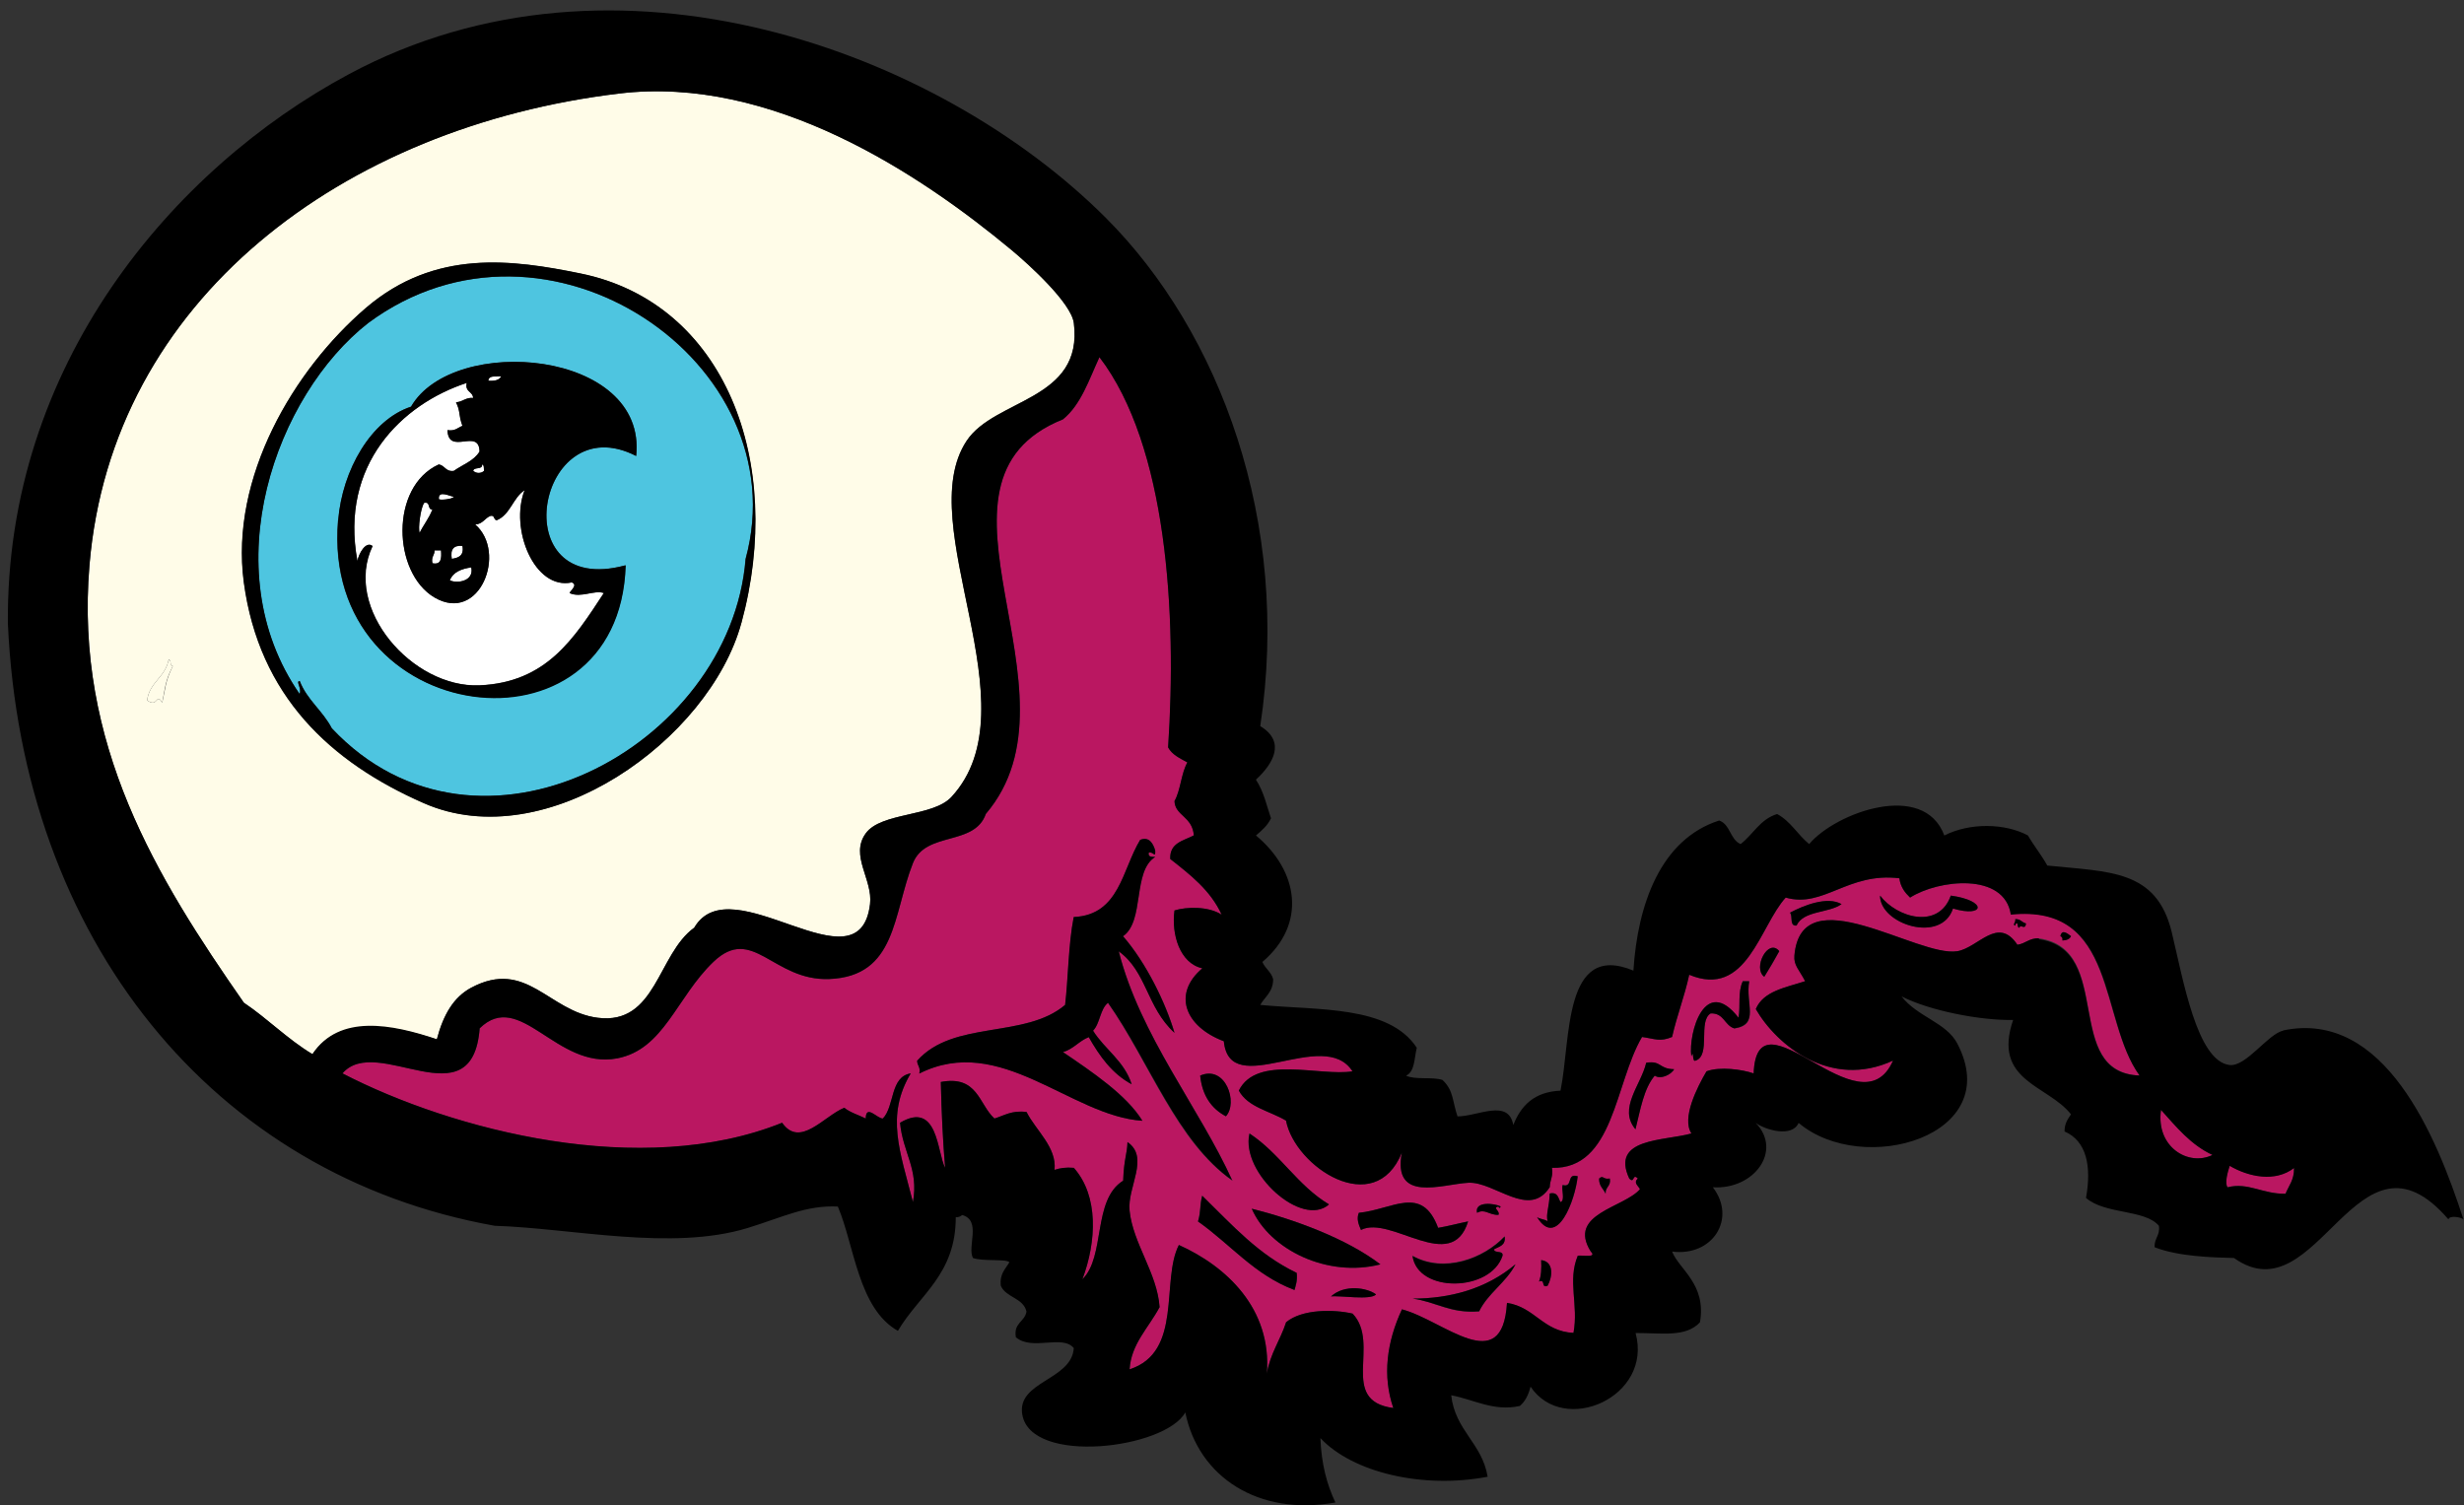<?xml version="1.0" encoding="UTF-8" standalone="no"?>
<svg
   xmlns:dc="http://purl.org/dc/elements/1.1/"
   xmlns:cc="http://creativecommons.org/ns#"
   xmlns:rdf="http://www.w3.org/1999/02/22-rdf-syntax-ns#"
   xmlns:svg="http://www.w3.org/2000/svg"
   xmlns="http://www.w3.org/2000/svg"
   xmlns:xlink="http://www.w3.org/1999/xlink"
   xmlns:sodipodi="http://sodipodi.sourceforge.net/DTD/sodipodi-0.dtd"
   xmlns:inkscape="http://www.inkscape.org/namespaces/inkscape"
   id="Layer_1"
   xml:space="preserve"
   viewBox="0 0 622 380"
   y="0px"
   version="1.1"
   enable-background="new 0 0 960 1186"
   x="0px"
   inkscape:version="0.91 r13725"
   sodipodi:docname="eyeball-isolated.svg"
   width="622"
   height="380"><rect x="0" y="0" width="622" height="380" fill="#333333" stroke="none"/><sodipodi:namedview
     pagecolor="#ffffff"
     bordercolor="#666666"
     borderopacity="1"
     objecttolerance="10"
     gridtolerance="10"
     guidetolerance="10"
     inkscape:pageopacity="0"
     inkscape:pageshadow="2"
     inkscape:window-width="1916"
     inkscape:window-height="1035"
     id="namedview17975"
     showgrid="false"
     fit-margin-top="0"
     fit-margin-left="0"
     fit-margin-right="0"
     fit-margin-bottom="0"
     inkscape:zoom="1"
     inkscape:cx="473.13806"
     inkscape:cy="180.50756"
     inkscape:window-x="4"
     inkscape:window-y="1"
     inkscape:window-maximized="1"
     inkscape:current-layer="Layer_1" /><g
     id="g18517"
     transform="matrix(7.43,0,0,7.43,-1831.628,-913.452)"><path
       style="fill:#ffffff"
       inkscape:connector-curvature="0"
       id="path16031"
       d="m 261.428,139.889 c -0.029,0.057 0.457,0.026 0.51,-0.071 -0.12,-0.01 -0.53,-0.24 -0.51,0.07 z" /><path
       style="fill:#ffffff"
       inkscape:connector-curvature="0"
       id="path16033"
       d="m 262.528,142.219 c -0.339,0.05 -0.616,0.161 -0.728,0.438 0.25,0.12 0.83,0.03 0.73,-0.44 z" /><path
       style="fill:#ba1761"
       inkscape:connector-curvature="0"
       id="path16035"
       d="m 322.268,162.549 c -0.063,0.197 -0.177,0.583 -0.072,0.729 0.703,-0.18 1.205,0.238 1.968,0.218 0.114,-0.274 0.304,-0.475 0.291,-0.874 -0.64,0.48 -1.54,0.3 -2.19,-0.08 z" /><path
       style="fill:#ffffff"
       inkscape:connector-curvature="0"
       id="path16037"
       d="m 260.918,140.029 c -0.122,0.219 -0.203,0.865 -0.146,1.019 0.136,-0.276 0.324,-0.499 0.435,-0.8 -0.18,0.02 -0.04,-0.28 -0.28,-0.22 z" /><path
       style="fill:#ffffff"
       inkscape:connector-curvature="0"
       id="path16039"
       d="m 261.508,141.639 -0.222,0 c 0.004,0.173 -0.124,0.213 -0.072,0.438 0.3,0.06 0.31,-0.18 0.29,-0.44 z" /><path
       style="fill:#ba1761"
       inkscape:connector-curvature="0"
       id="path16041"
       d="m 319.938,160.649 c -0.181,1.262 0.931,1.932 1.75,1.532 -0.75,-0.35 -1.23,-0.95 -1.75,-1.53 z" /><path
       style="fill:#4ec5e0"
       inkscape:connector-curvature="0"
       id="path16043"
       d="m 271.848,141.929 c 1.813,-6.658 -6.754,-12.508 -12.824,-8.012 -3.122,2.438 -5.278,8.352 -2.331,12.603 0.085,-0.193 -0.14,-0.429 0,-0.438 0.252,0.646 0.782,1.015 1.093,1.604 4.97,5.29 13.55,0.64 14.06,-5.75 z m -13.84,-1.31 c 0.142,-1.719 1.122,-3.418 2.476,-3.863 1.436,-2.487 8.03,-1.928 7.649,1.675 -3.372,-1.731 -4.559,4.854 -0.363,3.715 -0.22,6.81 -10.37,5.56 -9.77,-1.53 z" /><path
       style="fill:#ba1761"
       inkscape:connector-curvature="0"
       id="path16045"
       d="m 314.838,154.019 c -0.217,-1.451 -2.466,-1.193 -3.424,-0.581 -0.174,-0.167 -0.324,-0.355 -0.364,-0.656 -1.752,-0.214 -2.576,1.024 -3.862,0.656 -0.884,0.968 -1.321,3.439 -3.278,2.622 -0.159,0.739 -0.416,1.381 -0.582,2.114 -0.422,0.171 -0.547,0.068 -1.021,0 -0.928,1.569 -0.951,4.503 -3.061,4.446 0.052,0.29 -0.07,0.412 -0.074,0.655 -0.696,1.097 -1.875,-0.197 -2.769,-0.148 -0.889,0.05 -2.579,0.699 -2.257,-1.021 -0.924,2.271 -3.631,0.483 -3.935,-1.09 -0.547,-0.329 -1.297,-0.452 -1.603,-1.021 0.606,-1.226 2.756,-0.474 3.862,-0.654 -0.98,-1.532 -4.17,1.025 -4.372,-1.022 -1.337,-0.505 -1.745,-1.622 -0.73,-2.478 -0.763,-0.167 -1.058,-1.153 -0.946,-1.966 0.402,-0.126 1.151,-0.149 1.603,0.144 -0.381,-0.831 -1.069,-1.358 -1.748,-1.893 -0.022,-0.556 0.452,-0.616 0.802,-0.802 -0.048,-0.647 -0.639,-0.661 -0.657,-1.165 0.211,-0.372 0.225,-0.941 0.438,-1.313 -0.249,-0.139 -0.518,-0.257 -0.655,-0.51 0.303,-4.552 -0.037,-10.256 -2.333,-13.259 -0.354,0.762 -0.623,1.611 -1.239,2.112 -5.301,2.123 0.917,9.256 -2.621,13.406 -0.385,1.108 -2.044,0.575 -2.478,1.676 -0.684,1.732 -0.548,3.843 -2.842,3.934 -1.906,0.073 -2.599,-1.86 -3.934,-0.584 -1.259,1.205 -1.679,2.979 -3.277,3.281 -2.066,0.385 -3.285,-2.369 -4.666,-1.022 -0.247,3.201 -3.486,0.162 -4.661,1.531 3.764,1.946 10.168,3.595 14.937,1.677 0.606,0.87 1.416,-0.224 2.112,-0.51 0.199,0.164 0.482,0.243 0.729,0.366 0.005,-0.501 0.393,0.01 0.582,0 0.405,-0.423 0.238,-1.417 0.947,-1.533 -0.859,1.439 -0.363,2.65 0.075,4.374 0.204,-1.127 -0.346,-1.68 -0.438,-2.697 1.295,-0.766 1.256,1.021 1.532,1.532 -0.077,-0.897 -0.122,-1.84 -0.147,-2.917 1.257,-0.237 1.287,0.755 1.822,1.242 0.335,-0.103 0.592,-0.287 1.091,-0.222 0.312,0.621 1.033,1.198 0.95,1.967 0.181,-0.061 0.39,-0.094 0.656,-0.07 0.846,0.954 0.773,2.503 0.291,3.787 0.792,-0.779 0.334,-2.698 1.385,-3.351 0.028,-0.76 0.135,-0.889 0.147,-1.311 0.761,0.521 -0.012,1.532 0.071,2.33 0.114,1.114 0.94,2.121 1.02,3.278 -0.388,0.723 -0.964,1.247 -1.02,2.113 1.822,-0.587 1.056,-3.02 1.675,-4.225 1.612,0.722 3.164,2.163 2.988,4.371 0.116,-0.685 0.46,-1.143 0.656,-1.747 0.548,-0.454 1.629,-0.44 2.259,-0.292 0.97,1.024 -0.496,2.962 1.383,3.207 -0.376,-1.092 -0.223,-2.244 0.293,-3.352 1.405,0.365 3.414,2.356 3.569,-0.22 0.951,0.145 1.219,0.97 2.259,1.02 0.179,-0.952 -0.212,-1.765 0.147,-2.624 0.19,-0.02 0.664,0.083 0.438,-0.144 -0.801,-1.281 1.124,-1.479 1.674,-2.114 -0.064,-0.128 -0.231,-0.211 -0.074,-0.364 -0.187,-0.193 -0.104,0.195 -0.291,0 -0.644,-1.386 1.183,-1.268 2.114,-1.53 -0.343,-0.518 0.196,-1.574 0.511,-2.111 0.453,-0.17 1.213,-0.064 1.602,0.071 0.119,-3.002 3.627,2.09 4.736,-0.436 -2.116,0.983 -3.953,-0.518 -4.663,-1.75 0.258,-0.615 1.017,-0.731 1.676,-0.947 -0.203,-0.394 -0.394,-0.536 -0.364,-0.873 0.235,-2.728 4.187,0.075 5.536,-0.146 0.713,-0.121 1.377,-1.212 2.04,-0.219 0.277,-0.039 0.405,-0.229 0.729,-0.22 2.574,0.355 0.783,4.546 3.425,4.663 -1.4,-1.91 -0.76,-5.85 -4.4,-5.48 z m -17.34,9.91 c -0.013,0.081 -0.072,0.039 -0.072,0 -0.218,0.046 0.069,0.153 0,0.288 -0.326,0.009 -0.452,-0.225 -0.728,-0.071 -0.09,-0.41 0.6,-0.32 0.8,-0.22 z m 0.14,1.02 c 0.043,0.31 -0.195,0.338 -0.363,0.435 0.019,0.151 0.324,0.019 0.29,0.219 -0.406,1.233 -2.885,1.275 -3.058,0 1.08,0.6 2.42,0.09 3.13,-0.66 z m -8.67,-3.5 c 1.029,0.674 1.629,1.769 2.697,2.405 -0.92,0.82 -3.01,-1.07 -2.7,-2.4 z m -0.8,-0.58 c -0.488,-0.265 -0.804,-0.702 -0.874,-1.384 0.86,-0.38 1.3,0.92 0.87,1.38 z m -4,-3.86 c -0.275,0.211 -0.269,0.702 -0.511,0.949 0.404,0.642 1.061,1.027 1.312,1.82 -0.664,-0.358 -1.088,-0.952 -1.457,-1.602 -0.333,0.131 -0.517,0.404 -0.876,0.509 0.979,0.666 2.164,1.458 2.697,2.333 -2.44,-0.159 -4.823,-2.992 -7.579,-1.604 0.052,-0.222 -0.073,-0.263 -0.073,-0.436 1.241,-1.391 3.66,-0.736 5.027,-1.896 0.104,-0.854 0.11,-2.07 0.293,-2.986 1.559,-0.069 1.642,-1.613 2.257,-2.622 0.307,-0.123 0.44,0.125 0.511,0.361 0.013,0.278 -0.062,0.028 -0.219,0.072 -0.034,0.157 0.104,0.14 0.219,0.148 -0.779,0.483 -0.35,2.178 -1.093,2.693 0.794,0.913 1.457,2.289 1.748,3.282 -0.95,-0.87 -0.938,-2.078 -1.894,-2.769 0.726,2.864 2.746,5.329 3.862,7.796 -1.9,-1.32 -2.82,-4.02 -4.23,-6.04 z m 6.33,9.76 c -1.359,-0.509 -2.181,-1.559 -3.28,-2.33 0.107,-0.389 0.041,-0.5 0.145,-0.873 1.046,1.022 1.906,1.996 3.209,2.621 0.04,0.25 -0.02,0.41 -0.07,0.58 z m 1.24,0.22 c 0.463,-0.426 1.24,-0.29 1.53,-0.071 -0.16,0.21 -1.25,0.03 -1.53,0.07 z m -2.69,-2.98 c 1.436,0.36 3.212,1.007 4.372,1.892 -1.79,0.46 -3.76,-0.49 -4.37,-1.89 z m 3.71,0.72 c -0.088,-0.209 -0.153,-0.384 -0.072,-0.583 1.149,-0.11 2.14,-0.971 2.694,0.511 0.354,-0.061 0.676,-0.15 1.02,-0.219 -0.56,1.82 -2.63,-0.23 -3.64,0.29 z m 4.01,2.77 c -0.98,0.081 -1.469,-0.332 -2.259,-0.437 1.259,0 2.497,-0.322 3.499,-1.167 -0.32,0.63 -0.93,0.98 -1.24,1.61 z m 2.33,-0.87 c -0.236,0.091 -0.055,-0.236 -0.291,-0.144 0.076,-0.192 0.086,-0.448 0.072,-0.731 0.44,0.04 0.39,0.56 0.22,0.87 z m -0.36,-2.34 c 0.096,0.076 0.266,0.072 0.362,0.146 -0.064,-0.254 0.052,-0.449 0.072,-0.945 0.279,-0.06 0.284,0.152 0.366,0.292 0.164,-0.057 0.026,-0.409 0.072,-0.584 0.364,0.097 0.113,-0.421 0.511,-0.293 -0.08,0.81 -0.7,2.49 -1.38,1.38 z m 2.33,-0.79 c -0.078,-0.168 -0.229,-0.259 -0.219,-0.512 0.137,-0.135 0.131,0.044 0.363,0 0.05,0.26 -0.15,0.27 -0.14,0.51 z m 1.67,-4.01 c -0.378,0.445 -0.488,1.165 -0.655,1.822 -0.597,-0.707 0.189,-1.505 0.365,-2.259 0.525,-0.08 0.417,0.209 0.948,0.218 -0.09,0.18 -0.45,0.36 -0.65,0.22 z m 2.7,-1.61 c -0.335,-0.104 -0.347,-0.528 -0.802,-0.508 -0.438,0.266 0.018,1.427 -0.511,1.603 -0.134,0.066 -0.045,-0.418 -0.146,-0.147 -0.103,-0.799 0.462,-2.778 1.604,-1.311 0.076,-0.417 -0.035,-0.842 0.145,-1.239 l 0.219,0 c -0.13,0.79 0.37,1.48 -0.5,1.61 z m 1.02,-1.75 c -0.404,-0.293 0.127,-1.331 0.511,-0.873 -0.16,0.3 -0.33,0.59 -0.51,0.87 z m 1.09,-1.74 c -0.245,0.026 -0.121,-0.315 -0.219,-0.438 0.45,-0.238 1.265,-0.568 1.749,-0.292 -0.43,0.31 -1.29,0.21 -1.53,0.73 z m 5.32,-0.58 c -0.396,1.207 -2.485,0.531 -2.478,-0.44 0.568,0.751 1.991,1.165 2.404,0 1.26,0.17 1.17,0.76 0.08,0.44 z m 2.26,0.65 c -0.071,-0.001 -0.055,-0.088 -0.073,-0.146 -0.06,-0.012 -0.068,0.03 -0.071,0.074 -0.11,-0.032 0.027,-0.095 0,-0.219 0.18,-0.012 0.226,0.115 0.363,0.145 -0.02,0.26 -0.2,0 -0.22,0.15 z m 1.46,0.43 c 0.012,-0.082 -0.016,-0.127 -0.072,-0.146 0.058,-0.254 0.252,-0.081 0.363,0 -0.05,0.11 -0.16,0.15 -0.29,0.15 z" /><path
       style="fill:#fffce8"
       inkscape:connector-curvature="0"
       id="path16047"
       d="m 261.358,158.249 c 0.221,-0.835 0.566,-1.428 1.167,-1.751 1.883,-1.002 2.628,0.811 4.299,1.022 1.99,0.253 2.029,-2.161 3.278,-3.061 1.263,-2.157 5.61,2.218 5.973,-0.801 0.102,-0.836 -0.696,-1.649 -0.144,-2.406 0.53,-0.723 2.281,-0.551 2.912,-1.237 2.83,-3.066 -1.376,-9.242 0.513,-12.095 0.955,-1.446 3.974,-1.364 3.643,-4.005 -0.088,-0.683 -1.524,-1.988 -2.115,-2.479 -3.119,-2.594 -8.16,-5.941 -13.332,-5.318 -9.383,1.125 -17.246,7.005 -17.998,16.027 -0.507,6.089 2.288,10.619 5.246,14.863 0.814,0.546 1.481,1.24 2.333,1.75 0.92,-1.34 2.69,-1 4.23,-0.5 z m -9.33,-11.44 c -0.218,-0.351 -0.138,0.203 -0.511,-0.074 0.081,-0.624 0.624,-0.783 0.731,-1.385 0.105,0.016 0.025,0.219 0.143,0.22 -0.26,0.52 -0.25,0.76 -0.36,1.24 z m 2.77,-4.08 c -0.475,-3.564 1.695,-7.221 4.152,-9.327 2.353,-2.011 4.984,-1.636 7.287,-1.166 4.919,1.002 6.953,6.419 5.464,11.878 -1.074,3.944 -6.604,7.948 -10.782,6.119 -3.18,-1.39 -5.6,-3.65 -6.12,-7.5 z" /><path
       style="fill:#ffffff"
       inkscape:connector-curvature="0"
       id="path16049"
       d="m 261.868,141.929 c 0.234,-0.033 0.424,-0.11 0.364,-0.438 -0.29,-0.03 -0.42,0.11 -0.36,0.44 z" /><path
       style="fill:#ffffff"
       inkscape:connector-curvature="0"
       id="path16051"
       d="m 263.108,135.879 c 0.208,0.015 0.369,-0.019 0.436,-0.146 -0.2,0.01 -0.43,-0.04 -0.44,0.15 z" /><path
       style="fill:#ffffff"
       inkscape:connector-curvature="0"
       id="path16053"
       d="m 262.598,138.939 c 0.096,0.094 0.27,0.094 0.366,0 -0.013,-0.086 0.013,-0.207 -0.075,-0.219 0.02,0.2 -0.28,0.07 -0.3,0.22 z" /><path
       style="fill:#ffffff"
       inkscape:connector-curvature="0"
       id="path16055"
       d="m 267.038,143.089 c -0.327,-0.118 -0.769,0.176 -1.168,0 0.023,-0.085 0.296,-0.275 0.075,-0.363 -1.266,0.273 -2.118,-1.82 -1.603,-3.133 -0.398,0.257 -0.483,0.829 -0.947,1.021 -0.115,-0.009 -0.058,-0.188 -0.219,-0.146 -0.189,0.077 -0.257,0.277 -0.513,0.29 1.092,0.941 0.158,3.381 -1.384,2.479 -1.42,-0.837 -1.522,-3.76 0.147,-4.519 0.21,0.032 0.229,0.256 0.51,0.219 0.299,-0.212 0.683,-0.336 0.875,-0.657 -0.016,-0.821 -1.058,0.154 -1.09,-0.728 0.259,0.042 0.352,-0.084 0.508,-0.145 -0.145,-0.407 -0.057,-0.474 -0.218,-0.801 0.231,-0.013 0.323,-0.167 0.582,-0.148 -0.013,-0.227 -0.287,-0.197 -0.217,-0.51 -2.204,0.72 -4.322,2.776 -3.714,6.05 0.043,-0.249 0.284,-0.683 0.507,-0.513 -1.014,2.125 1.354,4.834 3.643,4.738 2.27,-0.1 3.2,-1.58 4.22,-3.14 z" /><path
       inkscape:connector-curvature="0"
       id="path16057"
       d="m 307.338,153.949 c 0.098,0.123 -0.026,0.464 0.219,0.438 0.235,-0.518 1.095,-0.413 1.53,-0.729 -0.49,-0.28 -1.3,0.05 -1.75,0.29 z" /><path
       inkscape:connector-curvature="0"
       id="path16059"
       d="m 316.518,154.749 c 0.056,0.019 0.084,0.064 0.072,0.146 0.135,-0.008 0.245,-0.044 0.292,-0.146 -0.11,-0.08 -0.31,-0.26 -0.36,0 z" /><path
       inkscape:connector-curvature="0"
       id="path16061"
       d="m 306.458,156.129 c 0.177,-0.286 0.347,-0.577 0.511,-0.873 -0.38,-0.46 -0.91,0.58 -0.51,0.87 z" /><path
       inkscape:connector-curvature="0"
       id="path16063"
       d="m 305.948,156.279 -0.219,0 c -0.18,0.397 -0.068,0.822 -0.145,1.239 -1.141,-1.468 -1.706,0.511 -1.604,1.311 0.101,-0.271 0.011,0.214 0.146,0.147 0.529,-0.176 0.073,-1.337 0.511,-1.603 0.455,-0.02 0.467,0.404 0.802,0.508 0.87,-0.14 0.37,-0.83 0.51,-1.61 z" /><path
       inkscape:connector-curvature="0"
       id="path16065"
       d="m 288.168,160.869 c 0.423,-0.457 -0.007,-1.757 -0.874,-1.384 0.07,0.68 0.38,1.12 0.87,1.38 z" /><path
       inkscape:connector-curvature="0"
       id="path16067"
       d="m 291.668,163.859 c -1.068,-0.636 -1.667,-1.731 -2.697,-2.405 -0.31,1.33 1.78,3.22 2.7,2.41 z" /><path
       inkscape:connector-curvature="0"
       id="path16069"
       d="m 300.848,162.979 c -0.01,0.252 0.141,0.344 0.219,0.512 -0.013,-0.234 0.193,-0.244 0.144,-0.512 -0.23,0.05 -0.22,-0.13 -0.36,0 z" /><path
       inkscape:connector-curvature="0"
       id="path16071"
       d="m 287.218,164.439 c 1.099,0.771 1.921,1.821 3.28,2.33 0.044,-0.174 0.103,-0.33 0.074,-0.582 -1.303,-0.625 -2.164,-1.599 -3.209,-2.621 -0.09,0.37 -0.03,0.48 -0.14,0.87 z" /><path
       inkscape:connector-curvature="0"
       id="path16073"
       d="m 296.398,164.439 c -0.343,0.069 -0.666,0.159 -1.02,0.219 -0.554,-1.481 -1.545,-0.621 -2.694,-0.511 -0.081,0.198 -0.017,0.373 0.072,0.583 1.01,-0.52 3.08,1.53 3.64,-0.29 z" /><path
       inkscape:connector-curvature="0"
       id="path16075"
       d="m 293.418,165.899 c -1.16,-0.885 -2.936,-1.531 -4.372,-1.892 0.61,1.4 2.58,2.35 4.37,1.89 z" /><path
       inkscape:connector-curvature="0"
       id="path16077"
       d="m 294.508,165.609 c 0.173,1.275 2.652,1.233 3.058,0 0.035,-0.2 -0.271,-0.068 -0.29,-0.219 0.168,-0.097 0.407,-0.125 0.363,-0.435 -0.71,0.75 -2.05,1.26 -3.13,0.66 z" /><path
       inkscape:connector-curvature="0"
       id="path16079"
       d="m 298.878,165.749 c 0.015,0.283 0.004,0.539 -0.072,0.731 0.236,-0.092 0.054,0.235 0.291,0.144 0.17,-0.3 0.22,-0.82 -0.22,-0.87 z" /><path
       inkscape:connector-curvature="0"
       id="path16081"
       d="m 296.768,167.499 c 0.309,-0.637 0.915,-0.978 1.239,-1.604 -1.002,0.845 -2.239,1.167 -3.499,1.167 0.79,0.1 1.28,0.51 2.26,0.43 z" /><path
       inkscape:connector-curvature="0"
       id="path16083"
       d="m 291.738,166.989 c 0.28,-0.042 1.363,0.139 1.53,-0.071 -0.29,-0.22 -1.06,-0.36 -1.53,0.07 z" /><path
       inkscape:connector-curvature="0"
       id="path16085"
       d="m 271.708,144.109 c 1.489,-5.459 -0.545,-10.876 -5.464,-11.878 -2.303,-0.47 -4.935,-0.845 -7.287,1.166 -2.457,2.106 -4.626,5.763 -4.152,9.327 0.516,3.854 2.938,6.111 6.121,7.505 4.17,1.83 9.7,-2.17 10.78,-6.12 z m -15.01,1.97 c -0.14,0.008 0.085,0.245 0,0.438 -2.948,-4.251 -0.791,-10.165 2.331,-12.603 6.069,-4.496 14.637,1.354 12.824,8.012 -0.51,6.394 -9.096,11.048 -14.061,5.757 -0.31,-0.6 -0.84,-0.96 -1.09,-1.61 z" /><path
       style="fill:#fffce8"
       inkscape:connector-curvature="0"
       id="path16087"
       d="m 252.248,145.349 c -0.107,0.602 -0.65,0.761 -0.731,1.385 0.374,0.276 0.293,-0.277 0.511,0.074 0.104,-0.477 0.091,-0.723 0.363,-1.238 -0.11,0.01 -0.03,-0.19 -0.14,-0.21 z" /><path
       inkscape:connector-curvature="0"
       id="path16089"
       d="m 312.798,153.369 c -0.413,1.165 -1.836,0.751 -2.404,0 -0.007,0.972 2.082,1.647 2.478,0.44 1.08,0.32 1.17,-0.27 -0.08,-0.44 z" /><path
       inkscape:connector-curvature="0"
       id="path16091"
       d="m 314.988,154.389 c 0.003,-0.044 0.012,-0.086 0.071,-0.074 0.018,0.058 0.002,0.144 0.073,0.146 0.022,-0.151 0.199,0.108 0.219,-0.146 -0.138,-0.03 -0.184,-0.157 -0.363,-0.145 0.02,0.12 -0.11,0.19 0,0.22 z" /><path
       inkscape:connector-curvature="0"
       id="path16093"
       d="m 297.428,164.219 c 0.069,-0.135 -0.218,-0.241 0,-0.288 0,0.039 0.059,0.081 0.072,0 -0.193,-0.106 -0.889,-0.191 -0.799,0.216 0.27,-0.15 0.4,0.08 0.73,0.07 z" /><path
       inkscape:connector-curvature="0"
       id="path16095"
       d="m 324.088,157.959 c -0.511,0.104 -1.259,1.234 -1.822,1.166 -1.107,-0.135 -1.574,-2.902 -1.965,-4.519 -0.519,-2.131 -2.125,-2.039 -4.226,-2.258 -0.199,-0.361 -0.454,-0.667 -0.657,-1.021 -0.774,-0.419 -1.976,-0.442 -2.842,0 -0.693,-1.874 -3.696,-0.778 -4.591,0.292 -0.39,-0.315 -0.631,-0.778 -1.09,-1.021 -0.578,0.177 -0.812,0.692 -1.24,1.021 -0.358,-0.151 -0.349,-0.672 -0.729,-0.801 -1.991,0.64 -2.77,2.853 -2.913,5.1 -2.396,-0.999 -2.119,2.348 -2.477,4.079 -0.885,0.037 -1.342,0.502 -1.604,1.167 -0.162,-0.906 -1.206,-0.293 -1.895,-0.293 -0.18,-0.523 -0.127,-0.875 -0.509,-1.237 -0.346,-0.116 -0.928,0.003 -1.24,-0.147 0.302,-0.136 0.277,-0.593 0.365,-0.948 -0.948,-1.448 -3.369,-1.267 -5.318,-1.456 0.158,-0.28 0.438,-0.435 0.438,-0.875 -0.066,-0.251 -0.272,-0.36 -0.366,-0.584 1.517,-1.289 1.228,-3.097 -0.219,-4.298 0.199,-0.166 0.394,-0.336 0.512,-0.583 -0.136,-0.387 -0.236,-0.892 -0.512,-1.313 0.578,-0.531 1.033,-1.283 0.147,-1.819 1.047,-6.92 -1.371,-13.392 -5.246,-17.268 -5.67,-5.669 -16.653,-9.749 -25.72,-4.88 -5.996,3.216 -11.657,9.89 -11.584,18.653 0.481,10.742 6.972,18.764 16.539,20.471 2.631,0.084 6.012,0.868 8.6,0.074 1.172,-0.359 1.979,-0.78 3.06,-0.727 0.562,1.321 0.692,3.465 2.04,4.223 0.72,-1.224 1.97,-1.915 1.966,-3.861 0.101,0.007 0.16,-0.031 0.219,-0.074 0.661,0.184 0.164,1.072 0.364,1.459 0.334,0.124 1.128,0.022 1.239,0.146 -0.134,0.231 -0.34,0.392 -0.291,0.801 0.179,0.405 0.763,0.404 0.872,0.875 -0.059,0.352 -0.446,0.378 -0.361,0.872 0.56,0.474 1.576,-0.104 1.968,0.367 -0.069,1.096 -1.943,1.125 -1.75,2.259 0.297,1.729 4.854,1.165 5.539,-0.073 0.442,2.188 2.479,3.533 5.1,3.061 -0.29,-0.609 -0.479,-1.319 -0.51,-2.188 1.094,1.169 3.473,1.734 5.682,1.313 -0.19,-1.146 -1.104,-1.566 -1.238,-2.768 0.767,0.142 1.441,0.559 2.331,0.363 0.186,-0.154 0.295,-0.385 0.365,-0.655 1.127,1.68 4.16,0.355 3.568,-1.823 0.904,-0.003 1.702,0.153 2.187,-0.363 0.229,-1.3 -0.717,-1.807 -0.946,-2.405 1.373,0.179 2.203,-1.116 1.384,-2.184 1.393,0.089 2.377,-1.232 1.457,-2.187 0.318,0.236 1.235,0.51 1.457,0 2.181,1.84 7.037,0.449 5.391,-2.697 -0.375,-0.718 -1.354,-0.902 -1.895,-1.602 0.946,0.483 2.666,0.824 3.792,0.801 -0.713,2.087 1.18,2.204 1.966,3.207 -0.108,0.161 -0.222,0.314 -0.219,0.582 0.748,0.321 0.923,1.178 0.729,2.258 0.657,0.568 1.997,0.381 2.477,0.947 0.045,0.336 -0.164,0.421 -0.145,0.729 0.81,0.315 1.944,0.346 2.696,0.365 2.864,2.036 4.17,-4.93 7.285,-1.313 0.044,-0.153 0.449,-0.065 0.511,0 -0.92,-2.84 -2.69,-7.13 -6.12,-6.42 z m -66.95,0.8 c -0.851,-0.51 -1.519,-1.204 -2.333,-1.75 -2.958,-4.244 -5.753,-8.774 -5.246,-14.863 0.752,-9.022 8.615,-14.902 17.998,-16.027 5.172,-0.623 10.213,2.725 13.332,5.318 0.59,0.49 2.027,1.795 2.115,2.479 0.331,2.641 -2.688,2.559 -3.643,4.005 -1.889,2.853 2.316,9.028 -0.513,12.095 -0.631,0.687 -2.382,0.515 -2.912,1.237 -0.552,0.757 0.246,1.57 0.144,2.406 -0.363,3.019 -4.71,-1.356 -5.973,0.801 -1.249,0.9 -1.289,3.314 -3.278,3.061 -1.671,-0.211 -2.416,-2.024 -4.299,-1.022 -0.601,0.323 -0.946,0.916 -1.167,1.751 -1.54,-0.52 -3.31,-0.86 -4.22,0.49 z m 58.65,-3.94 c -0.324,-0.01 -0.452,0.181 -0.729,0.22 -0.662,-0.994 -1.326,0.098 -2.04,0.219 -1.349,0.221 -5.3,-2.582 -5.536,0.146 -0.03,0.336 0.161,0.479 0.364,0.873 -0.659,0.216 -1.418,0.332 -1.676,0.947 0.71,1.232 2.547,2.733 4.663,1.75 -1.109,2.525 -4.617,-2.566 -4.736,0.436 -0.389,-0.135 -1.149,-0.241 -1.602,-0.071 -0.315,0.537 -0.854,1.594 -0.511,2.111 -0.931,0.262 -2.757,0.145 -2.114,1.53 0.187,0.195 0.104,-0.193 0.291,0 -0.157,0.153 0.01,0.235 0.074,0.364 -0.55,0.634 -2.475,0.833 -1.674,2.114 0.226,0.227 -0.248,0.124 -0.438,0.144 -0.359,0.858 0.032,1.671 -0.147,2.624 -1.041,-0.05 -1.308,-0.875 -2.259,-1.02 -0.155,2.576 -2.164,0.584 -3.569,0.22 -0.516,1.108 -0.669,2.26 -0.293,3.352 -1.879,-0.245 -0.413,-2.183 -1.383,-3.207 -0.63,-0.147 -1.711,-0.162 -2.259,0.292 -0.196,0.604 -0.54,1.062 -0.656,1.747 0.176,-2.208 -1.376,-3.648 -2.988,-4.371 -0.619,1.205 0.147,3.638 -1.675,4.225 0.056,-0.866 0.632,-1.39 1.02,-2.113 -0.08,-1.157 -0.906,-2.164 -1.02,-3.278 -0.083,-0.798 0.69,-1.809 -0.071,-2.33 -0.012,0.422 -0.119,0.551 -0.147,1.311 -1.05,0.653 -0.592,2.572 -1.385,3.351 0.483,-1.284 0.556,-2.833 -0.291,-3.787 -0.267,-0.024 -0.476,0.009 -0.656,0.07 0.083,-0.769 -0.639,-1.346 -0.95,-1.967 -0.499,-0.065 -0.755,0.119 -1.091,0.222 -0.535,-0.486 -0.564,-1.479 -1.822,-1.242 0.025,1.077 0.071,2.021 0.147,2.917 -0.276,-0.511 -0.237,-2.297 -1.532,-1.532 0.092,1.017 0.642,1.57 0.438,2.697 -0.438,-1.724 -0.934,-2.935 -0.075,-4.374 -0.708,0.116 -0.542,1.109 -0.947,1.533 -0.188,0.01 -0.576,-0.501 -0.582,0 -0.247,-0.123 -0.53,-0.202 -0.729,-0.366 -0.696,0.286 -1.506,1.379 -2.112,0.51 -4.768,1.918 -11.173,0.27 -14.937,-1.677 1.175,-1.369 4.414,1.67 4.661,-1.531 1.381,-1.347 2.6,1.407 4.666,1.022 1.599,-0.302 2.018,-2.076 3.277,-3.281 1.334,-1.276 2.028,0.657 3.934,0.584 2.294,-0.091 2.158,-2.202 2.842,-3.934 0.434,-1.101 2.093,-0.567 2.478,-1.676 3.539,-4.15 -2.68,-11.284 2.621,-13.406 0.616,-0.501 0.885,-1.35 1.239,-2.112 2.296,3.003 2.636,8.707 2.333,13.259 0.138,0.253 0.407,0.371 0.655,0.51 -0.214,0.372 -0.227,0.941 -0.438,1.313 0.018,0.503 0.609,0.518 0.657,1.165 -0.35,0.186 -0.824,0.246 -0.802,0.802 0.679,0.535 1.367,1.062 1.748,1.893 -0.452,-0.293 -1.201,-0.27 -1.603,-0.144 -0.112,0.812 0.183,1.798 0.946,1.966 -1.014,0.856 -0.606,1.972 0.73,2.478 0.202,2.047 3.392,-0.51 4.372,1.022 -1.106,0.18 -3.256,-0.571 -3.862,0.654 0.306,0.569 1.056,0.693 1.603,1.021 0.304,1.573 3.011,3.361 3.935,1.09 -0.322,1.719 1.368,1.07 2.257,1.021 0.894,-0.048 2.073,1.246 2.769,0.148 0.004,-0.244 0.125,-0.366 0.074,-0.655 2.109,0.058 2.133,-2.877 3.061,-4.446 0.474,0.068 0.6,0.171 1.021,0 0.166,-0.733 0.422,-1.375 0.582,-2.114 1.957,0.817 2.394,-1.654 3.278,-2.622 1.286,0.369 2.11,-0.87 3.862,-0.656 0.041,0.3 0.19,0.489 0.364,0.656 0.958,-0.612 3.207,-0.87 3.424,0.581 3.636,-0.373 3,3.572 4.373,5.465 -2.64,-0.08 -0.85,-4.27 -3.42,-4.63 z m 4.15,5.83 c 0.52,0.574 1.003,1.183 1.75,1.532 -0.82,0.4 -1.93,-0.27 -1.75,-1.53 z m 4.23,2.85 c -0.763,0.02 -1.265,-0.398 -1.968,-0.218 -0.105,-0.145 0.009,-0.531 0.072,-0.729 0.655,0.383 1.549,0.565 2.187,0.073 0.01,0.4 -0.18,0.6 -0.29,0.88 z" /><path
       inkscape:connector-curvature="0"
       id="path16097"
       d="m 267.768,142.149 c -4.196,1.139 -3.009,-5.446 0.363,-3.715 0.381,-3.603 -6.213,-4.162 -7.649,-1.675 -1.354,0.445 -2.333,2.144 -2.476,3.863 -0.59,7.1 9.56,8.35 9.77,1.54 z m -4.22,-6.42 c -0.066,0.127 -0.228,0.162 -0.436,0.146 0.01,-0.19 0.24,-0.14 0.44,-0.15 z m -0.66,2.99 c 0.088,0.012 0.062,0.132 0.075,0.219 -0.096,0.094 -0.27,0.094 -0.366,0 0.03,-0.15 0.33,-0.02 0.3,-0.22 z m -3.72,2.77 c -0.223,-0.17 -0.463,0.264 -0.507,0.513 -0.608,-3.274 1.51,-5.33 3.714,-6.05 -0.07,0.312 0.204,0.283 0.217,0.51 -0.259,-0.019 -0.351,0.135 -0.582,0.148 0.161,0.328 0.074,0.395 0.218,0.801 -0.156,0.061 -0.249,0.187 -0.508,0.145 0.033,0.882 1.075,-0.093 1.09,0.728 -0.192,0.32 -0.575,0.444 -0.875,0.657 -0.281,0.037 -0.3,-0.187 -0.51,-0.219 -1.669,0.759 -1.567,3.682 -0.147,4.519 1.542,0.902 2.477,-1.538 1.384,-2.479 0.256,-0.013 0.324,-0.213 0.513,-0.29 0.161,-0.042 0.104,0.137 0.219,0.146 0.464,-0.192 0.549,-0.764 0.947,-1.021 -0.515,1.313 0.337,3.406 1.603,3.133 0.221,0.088 -0.052,0.278 -0.075,0.363 0.399,0.176 0.841,-0.118 1.168,0 -1.021,1.552 -1.956,3.039 -4.228,3.134 -2.27,0.1 -4.64,-2.61 -3.63,-4.73 z m 2.11,0.15 0.222,0 c 0.021,0.263 0.016,0.504 -0.293,0.438 -0.05,-0.23 0.08,-0.27 0.07,-0.44 z m -0.5,-0.59 c -0.058,-0.154 0.023,-0.8 0.146,-1.019 0.234,-0.063 0.101,0.24 0.29,0.219 -0.12,0.3 -0.31,0.53 -0.44,0.8 z m 0.65,-1.16 c -0.021,-0.309 0.39,-0.074 0.51,-0.071 -0.05,0.09 -0.54,0.13 -0.51,0.07 z m 0.8,1.6 c 0.06,0.328 -0.13,0.405 -0.364,0.438 -0.06,-0.33 0.07,-0.47 0.36,-0.44 z m 0.3,0.73 c 0.105,0.469 -0.477,0.559 -0.728,0.438 0.11,-0.28 0.39,-0.39 0.73,-0.44 z" /><path
       inkscape:connector-curvature="0"
       id="path16099"
       d="m 302.448,159.049 c -0.176,0.754 -0.962,1.552 -0.365,2.259 0.167,-0.658 0.277,-1.377 0.655,-1.822 0.194,0.141 0.56,-0.034 0.658,-0.219 -0.53,-0.01 -0.42,-0.3 -0.95,-0.22 z" /><path
       inkscape:connector-curvature="0"
       id="path16101"
       d="m 288.388,163.059 c -1.116,-2.467 -3.136,-4.932 -3.862,-7.796 0.956,0.691 0.943,1.899 1.894,2.769 -0.291,-0.993 -0.953,-2.369 -1.748,-3.282 0.743,-0.515 0.314,-2.21 1.093,-2.693 -0.115,-0.008 -0.253,0.009 -0.219,-0.148 0.157,-0.044 0.232,0.207 0.219,-0.072 -0.07,-0.236 -0.204,-0.484 -0.511,-0.361 -0.615,1.009 -0.699,2.553 -2.257,2.622 -0.183,0.916 -0.19,2.132 -0.293,2.986 -1.368,1.159 -3.786,0.504 -5.027,1.896 0,0.172 0.125,0.213 0.073,0.436 2.756,-1.388 5.139,1.445 7.579,1.604 -0.533,-0.874 -1.718,-1.667 -2.697,-2.333 0.359,-0.105 0.543,-0.378 0.876,-0.509 0.369,0.649 0.792,1.243 1.457,1.602 -0.252,-0.793 -0.909,-1.178 -1.312,-1.82 0.242,-0.247 0.236,-0.738 0.511,-0.949 1.42,2.01 2.34,4.71 4.23,6.04 z" /><path
       inkscape:connector-curvature="0"
       id="path16103"
       d="m 299.608,163.199 c -0.046,0.175 0.091,0.528 -0.072,0.584 -0.083,-0.14 -0.087,-0.352 -0.366,-0.292 -0.02,0.497 -0.136,0.691 -0.072,0.945 -0.096,-0.074 -0.266,-0.07 -0.362,-0.146 0.678,1.108 1.297,-0.572 1.384,-1.384 -0.4,-0.12 -0.14,0.4 -0.51,0.3 z" /></g><defs
     id="defs17955"><rect
       id="SVGID_1_"
       y="226"
       width="960"
       height="960"
       x="0" /></defs><clipPath
     id="SVGID_2_"><use
       overflow="visible"
       xlink:href="#SVGID_1_"
       id="use17959"
       style="overflow:visible"
       x="0"
       y="0"
       width="100%"
       height="100%" /></clipPath></svg>